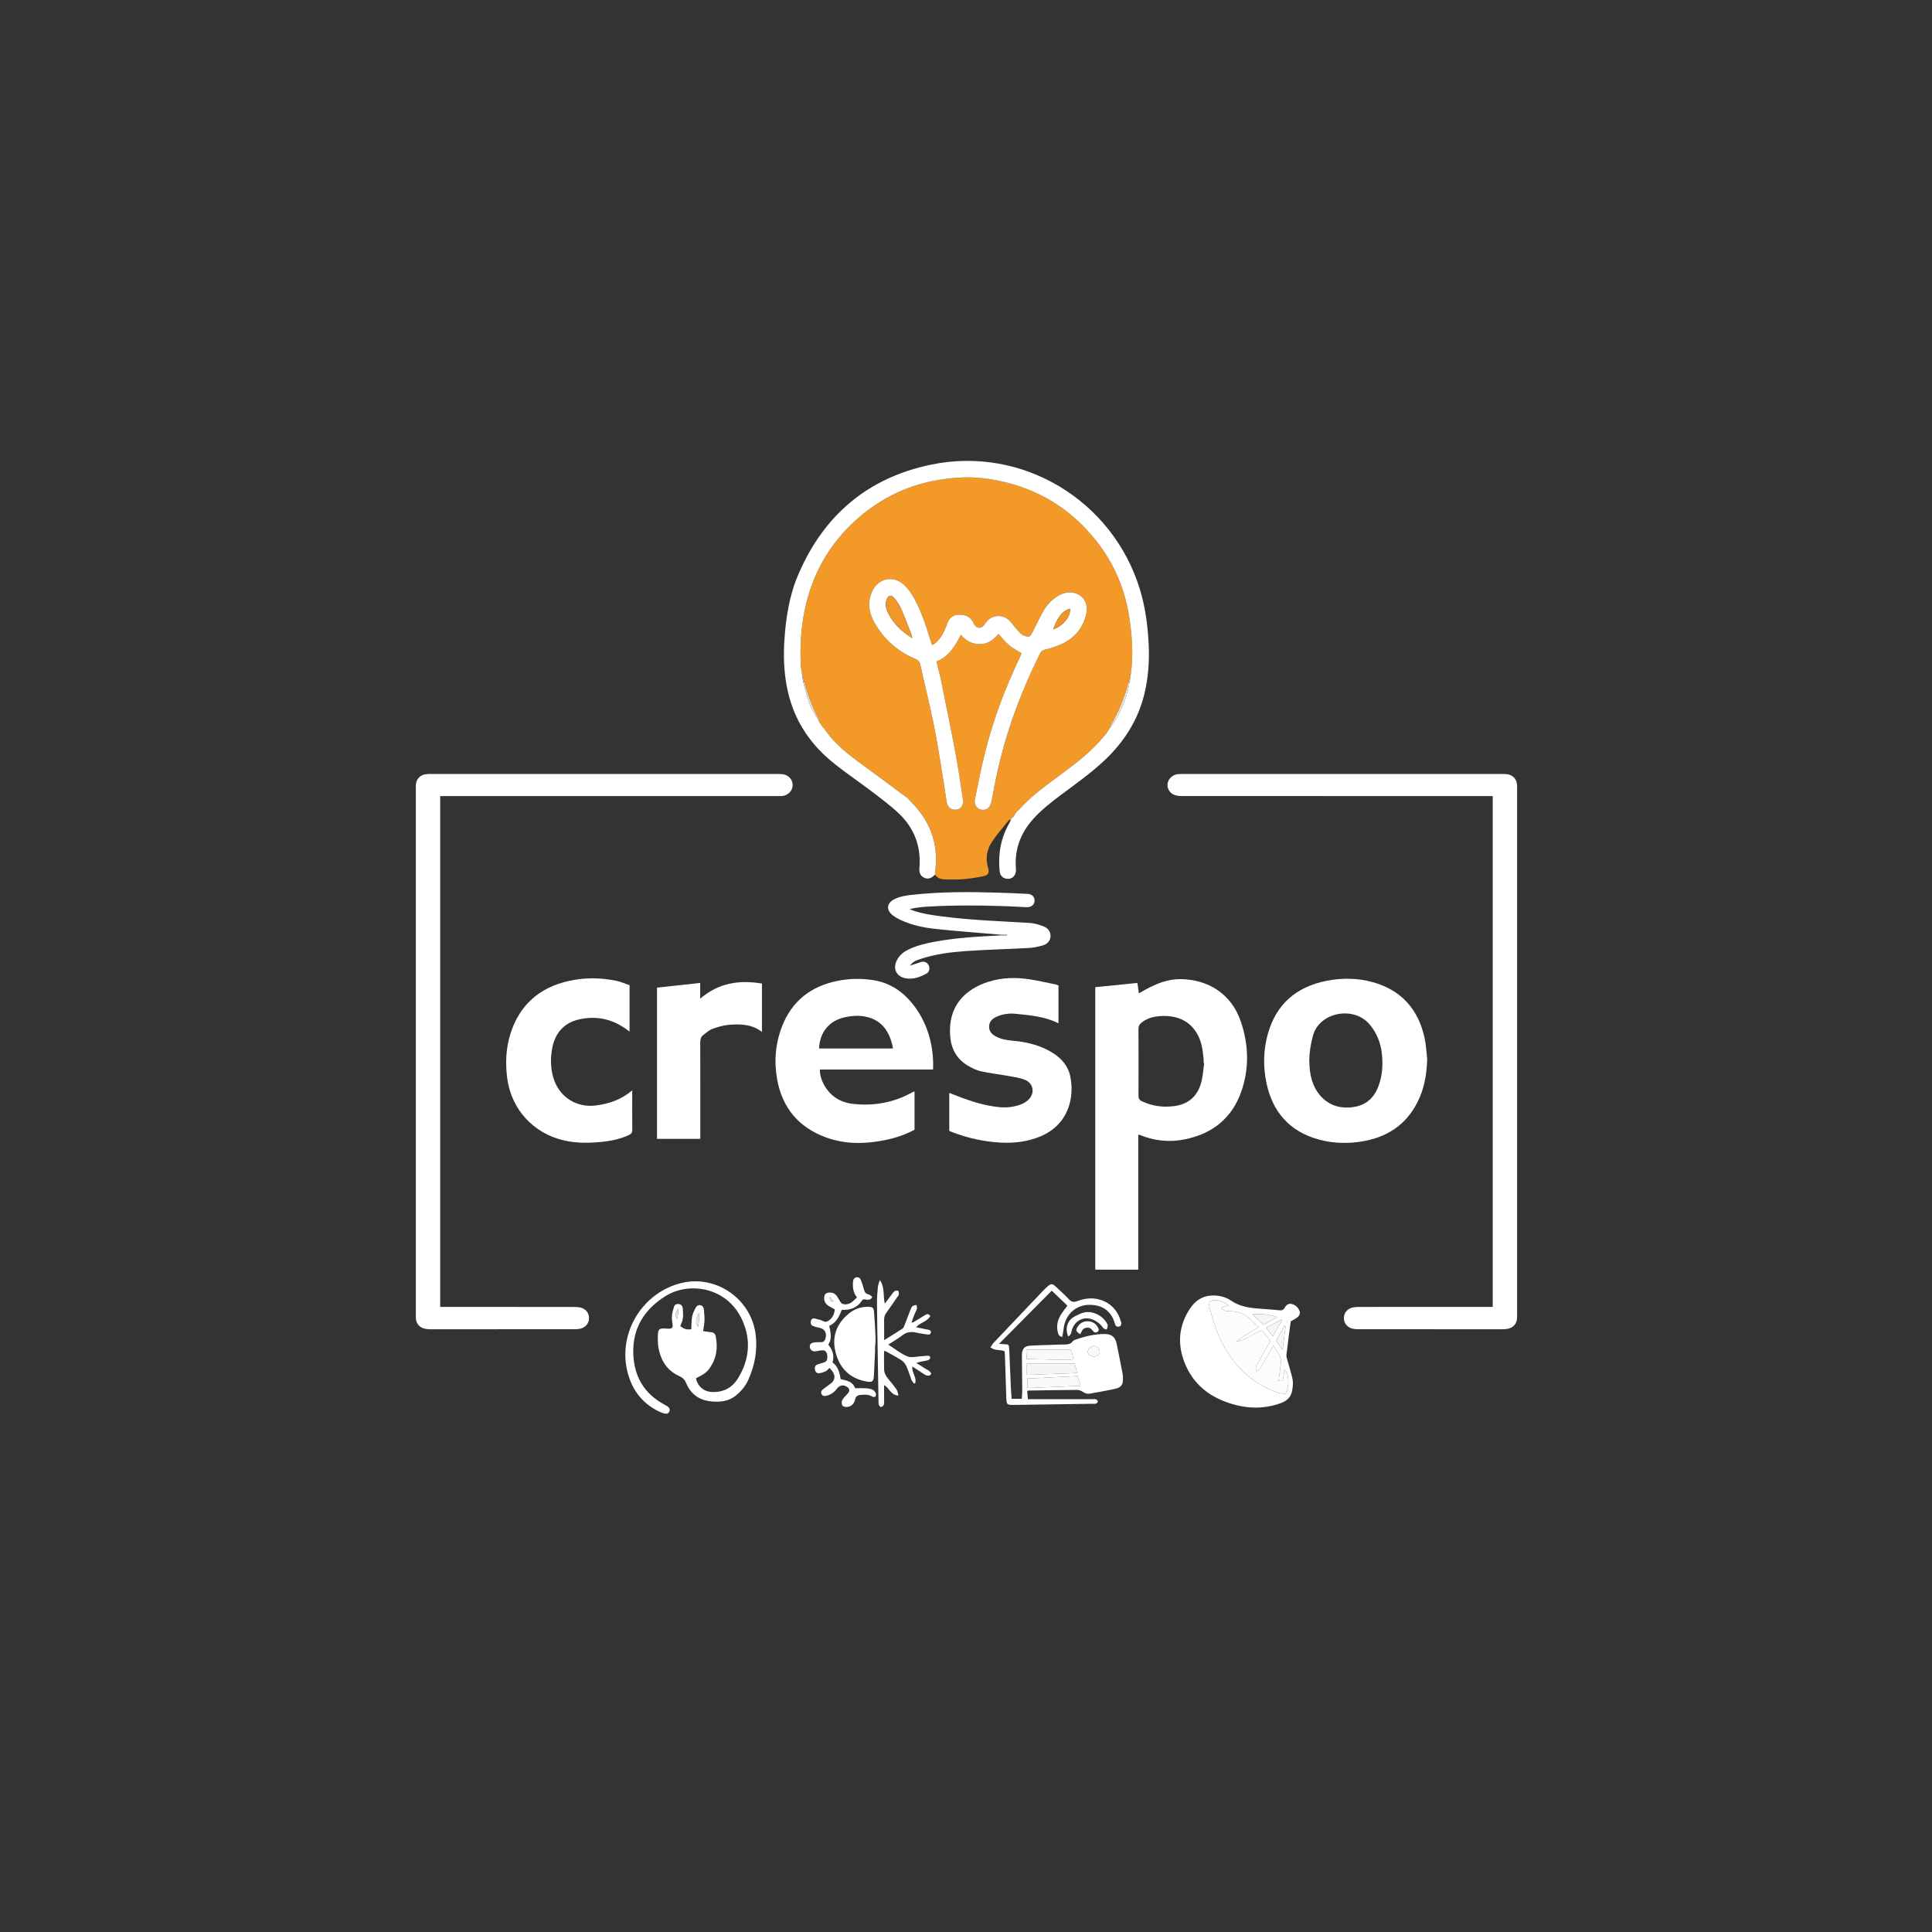 <?xml version="1.0" encoding="UTF-8"?> <!-- Generator: Adobe Illustrator 16.0.3, SVG Export Plug-In . SVG Version: 6.00 Build 0) --> <svg xmlns="http://www.w3.org/2000/svg" xmlns:xlink="http://www.w3.org/1999/xlink" version="1.1" id="Capa_1" x="0px" y="0px" width="512px" height="512px" viewBox="0 0 512 512" xml:space="preserve"><rect x="0" y="0" width="512" height="512" fill="#333333" stroke="none"/> <path fill-rule="evenodd" clip-rule="evenodd" fill="#F29928" d="M267.923,217.197c-0.219,0.081-0.521,0.096-0.646,0.252 c-1.471,1.831-3.03,3.606-4.334,5.552c-1.375,2.053-1.87,4.353-1.121,6.838c0.469,1.556,0.111,2.129-1.5,2.433 c-1.719,0.325-3.458,0.594-5.2,0.73c-1.621,0.126-3.257,0.076-4.886,0.044c-0.998-0.02-1.862-0.407-2.464-1.255 c0.082-0.871,0.187-1.74,0.24-2.613c0.175-2.856-0.17-5.643-1.125-8.35c-1.211-3.432-3.298-6.269-5.889-8.77 c-0.165-0.204-0.33-0.408-0.495-0.611l0.012,0.014c-0.155-0.097-0.309-0.195-0.464-0.292c-3.398-2.523-6.772-5.082-10.203-7.56 c-3.146-2.273-6.289-4.547-8.953-7.39c-0.942-1.005-1.726-2.158-2.583-3.243c-0.121-0.126-0.242-0.251-0.363-0.377l0.007,0.014 c-0.083-0.122-0.166-0.245-0.249-0.367l0.012,0.01c-0.086-0.165-0.173-0.329-0.259-0.494l0.013,0.018 c-0.083-0.085-0.166-0.171-0.248-0.256l0.011,0.012c-0.111-0.367-0.165-0.763-0.34-1.096c-1.635-3.098-2.875-6.347-3.758-9.734 c-0.234-0.954-0.467-1.909-0.701-2.863c-0.072-0.514-0.182-1.025-0.208-1.542c-0.249-4.927,0.037-9.829,1.035-14.658 c1.979-9.568,6.577-17.664,13.923-24.147c7.979-7.041,17.357-10.568,27.939-10.973c3.241-0.124,6.455,0.237,9.631,0.896 c10.632,2.204,19.297,7.593,25.961,16.155c4.76,6.116,7.596,13.048,8.67,20.73c0.633,4.527,0.949,9.048,0.386,13.602 c-0.222,0.934-0.443,1.868-0.665,2.802c-1.031,3.958-2.555,7.714-4.604,11.257c-0.13,0.224-0.146,0.513-0.216,0.772l0.01-0.011 c-0.083,0.085-0.167,0.17-0.25,0.255l0.014-0.019c-0.086,0.165-0.173,0.33-0.259,0.494l0.014-0.017 c-0.084,0.086-0.169,0.173-0.253,0.259l0.015-0.01c-0.086,0.161-0.171,0.322-0.257,0.483l0.009-0.014 c-0.085,0.123-0.17,0.247-0.255,0.37c-0.652,0.752-1.286,1.522-1.961,2.254c-3.045,3.306-6.627,5.979-10.221,8.636 c-3.913,2.894-7.87,5.734-11.106,9.424c-0.044,0.05-0.139,0.056-0.21,0.083c-0.084,0.124-0.167,0.247-0.251,0.37l0.01-0.008 c-0.081,0.084-0.163,0.167-0.245,0.251l0.009-0.009c-0.083,0.16-0.167,0.32-0.251,0.48l0.001,0 c-0.164,0.113-0.328,0.225-0.491,0.338c-0.076,0.133-0.152,0.266-0.228,0.398l0.016-0.019c-0.083,0.163-0.166,0.325-0.248,0.487 L267.923,217.197z M247.173,170.941c-0.138-0.145-0.255-0.216-0.291-0.316c-0.135-0.375-0.245-0.758-0.361-1.139 c-1.168-3.819-2.411-7.617-4.364-11.116c-0.691-1.236-1.564-2.445-2.601-3.399c-2.811-2.585-6.728-1.772-8.371,1.668 c-1.374,2.876-0.934,5.731,0.576,8.376c2.511,4.399,6.131,7.647,10.827,9.602c0.77,0.32,1.121,0.734,1.289,1.484 c1.173,5.208,2.45,10.394,3.523,15.622c0.881,4.292,1.544,8.629,2.27,12.952c0.436,2.594,0.798,5.2,1.207,7.799 c0.229,1.463,1.218,2.26,2.558,2.093c1.28-0.16,1.978-1.217,1.742-2.751c-0.62-4.018-1.178-8.047-1.926-12.042 c-1.208-6.46-2.534-12.899-3.843-19.34c-0.347-1.708-0.813-3.394-1.236-5.141c3.313-1.303,4.968-4.099,6.467-7.096 c1.392,1.669,2.999,2.521,5.082,2.498c2.153-0.024,3.621-1.206,4.897-2.721c0.952,1.044,1.752,2.117,2.748,2.96 c0.986,0.835,2.169,1.44,3.366,2.21c-0.113,0.265-0.282,0.706-0.485,1.13c-4.038,8.402-7.258,17.104-9.446,26.169 c-0.916,3.794-1.65,7.632-2.449,11.453c-0.249,1.19,0.461,2.381,1.522,2.646c1.284,0.321,2.389-0.344,2.732-1.662 c0.161-0.617,0.32-1.237,0.429-1.865c1.222-7.043,2.973-13.949,5.326-20.702c2.038-5.849,4.482-11.522,7.213-17.078 c0.287-0.586,0.64-0.884,1.299-1.054c1.424-0.369,2.855-0.783,4.197-1.375c3.669-1.619,6.027-4.381,6.854-8.354 c0.421-2.024-0.44-4.011-2.156-4.908c-1.941-1.016-3.81-0.582-5.566,0.497c-1.967,1.207-3.298,2.987-4.315,5.026 c-0.784,1.57-1.577,3.136-2.384,4.694c-0.519,1.003-0.856,1.158-1.906,0.77c-0.471-0.174-0.954-0.452-1.293-0.813 c-0.846-0.901-1.637-1.857-2.405-2.825c-1.717-2.163-4.792-2.203-6.526-0.058c-0.225,0.279-0.396,0.602-0.628,0.875 c-0.824,0.968-1.922,0.87-2.546-0.22c-0.139-0.242-0.235-0.508-0.38-0.746c-0.892-1.468-2.242-1.918-3.889-1.823 c-1.477,0.085-2.332,0.892-2.838,2.192c-0.246,0.632-0.467,1.275-0.751,1.89C249.615,168.573,248.681,169.98,247.173,170.941z"></path> <path fill-rule="evenodd" clip-rule="evenodd" fill="#FFFFFF" d="M116.655,210.97c0,45.155,0,90.207,0,135.376 c0.474,0,0.903,0,1.333,0c11.359,0,22.718-0.004,34.077,0.01c0.671,0,1.372,0.042,2.008,0.232c1.291,0.386,2.051,1.513,2.023,2.795 c-0.027,1.262-0.862,2.339-2.165,2.692c-0.494,0.135-1.024,0.188-1.537,0.188c-12.839,0.01-25.678,0.01-38.516,0.001 c-0.475-0.001-0.962-0.051-1.42-0.17c-1.395-0.361-2.217-1.434-2.257-2.87c-0.005-0.2-0.001-0.4-0.001-0.6 c0-46.636,0-93.271,0-139.906c0-0.2-0.004-0.4,0.001-0.6c0.045-1.557,1.068-2.725,2.615-2.938c0.512-0.07,1.037-0.065,1.556-0.065 c30.517-0.002,61.034-0.002,91.551,0c0.479,0,0.962-0.004,1.437,0.053c1.578,0.19,2.69,1.382,2.699,2.857 c0.008,1.499-1.187,2.769-2.781,2.923c-0.476,0.046-0.959,0.021-1.439,0.021c-29.237,0.001-58.474,0.001-87.71,0.001 C117.654,210.97,117.183,210.97,116.655,210.97z"></path> <path fill-rule="evenodd" clip-rule="evenodd" fill="#FFFFFF" d="M395.587,346.346c0-45.22,0-90.245,0-135.376 c-0.528,0-0.999,0-1.471,0c-26.919,0-53.839,0.001-80.758-0.01c-0.669,0-1.373-0.04-1.999-0.248c-1.325-0.442-2.083-1.69-1.942-2.97 c0.138-1.248,1.188-2.337,2.511-2.549c0.471-0.076,0.956-0.078,1.435-0.078c28.239-0.003,56.479-0.003,84.718,0 c0.479,0,0.965,0.001,1.435,0.076c1.483,0.237,2.478,1.396,2.526,2.897c0.007,0.24,0.001,0.48,0.001,0.72 c0,46.599,0,93.198,0,139.796c0,0.2,0.004,0.4-0.001,0.6c-0.036,1.441-0.85,2.528-2.239,2.883c-0.534,0.137-1.105,0.176-1.659,0.177 c-12.72,0.009-25.439,0.009-38.159-0.001c-0.554,0-1.125-0.045-1.658-0.186c-1.309-0.345-2.146-1.418-2.179-2.68 c-0.034-1.328,0.764-2.457,2.123-2.838c0.604-0.169,1.26-0.205,1.893-0.206c11.359-0.011,22.72-0.008,34.079-0.008 C394.672,346.346,395.102,346.346,395.587,346.346z"></path> <path fill-rule="evenodd" clip-rule="evenodd" fill="#FFFFFF" d="M301.65,300.747c0,11.941,0,23.808,0,35.729 c-3.831,0-7.575,0-11.389,0c0-24.909,0-49.811,0-74.864c3.683-0.371,7.362-0.743,11.158-1.127c0.131,0.901,0.26,1.785,0.401,2.762 c0.65-0.372,1.227-0.717,1.816-1.036c2.876-1.556,5.896-2.771,9.202-2.735c7.249,0.078,13.543,3.842,16.048,11.386 c2.047,6.166,2.21,12.433,0.008,18.585c-2.467,6.895-7.567,10.938-14.632,12.442c-4.144,0.882-8.267,0.525-12.221-1.139 C301.977,300.723,301.889,300.747,301.65,300.747z M319.116,281.747c-0.047-0.006-0.094-0.012-0.141-0.017 c0-0.359,0.039-0.725-0.007-1.077c-0.164-1.265-0.241-2.555-0.559-3.781c-1.599-6.19-6.536-8.284-12.08-7.47 c-1.357,0.2-2.614,0.692-3.72,1.536c-0.603,0.461-0.91,0.98-0.904,1.812c0.042,5.871,0.036,11.742,0.005,17.613 c-0.004,0.741,0.221,1.162,0.887,1.477c2.751,1.3,5.625,1.681,8.627,1.283c4.505-0.596,6.523-3.478,7.266-6.883 C318.812,284.767,318.914,283.246,319.116,281.747z"></path> <path fill-rule="evenodd" clip-rule="evenodd" fill="#FFFFFF" d="M269.577,214.925c0.071-0.027,0.166-0.033,0.21-0.083 c3.236-3.69,7.193-6.531,11.106-9.424c3.594-2.657,7.176-5.33,10.221-8.636c0.675-0.732,1.309-1.502,1.961-2.254 c0.085-0.124,0.17-0.247,0.255-0.37l-0.009,0.014c0.086-0.161,0.171-0.322,0.257-0.483l-0.015,0.01 c0.084-0.086,0.169-0.172,0.253-0.259l-0.014,0.017c0.086-0.165,0.173-0.33,0.259-0.494l-0.014,0.019 c0.083-0.085,0.167-0.17,0.25-0.255l-0.01,0.011c0.554-0.805,1.174-1.573,1.648-2.422c1.674-3.001,2.897-6.171,3.401-9.592 c0.146-0.938,0.291-1.877,0.436-2.816c0.563-4.554,0.247-9.074-0.386-13.602c-1.074-7.682-3.91-14.615-8.67-20.73 c-6.664-8.562-15.329-13.952-25.961-16.155c-3.177-0.659-6.391-1.02-9.631-0.896c-10.582,0.405-19.96,3.932-27.939,10.973 c-7.347,6.484-11.945,14.579-13.923,24.147c-0.998,4.829-1.283,9.73-1.035,14.658c0.026,0.516,0.136,1.028,0.208,1.542 c0.143,0.961,0.286,1.922,0.429,2.883c0.566,1.98,0.985,4.02,1.744,5.923c0.681,1.707,1.736,3.264,2.626,4.887l-0.011-0.012 c0.083,0.085,0.166,0.171,0.248,0.256l-0.013-0.018c0.086,0.165,0.173,0.329,0.259,0.494l-0.012-0.01 c0.083,0.122,0.166,0.245,0.249,0.367l-0.007-0.014c0.121,0.125,0.242,0.251,0.363,0.377c0.856,1.085,1.641,2.238,2.583,3.243 c2.665,2.843,5.807,5.117,8.953,7.39c3.431,2.478,6.805,5.036,10.203,7.56c0.155,0.097,0.309,0.195,0.464,0.292l-0.012-0.014 c0.165,0.204,0.33,0.408,0.495,0.611c2.59,2.501,4.678,5.338,5.889,8.77c0.955,2.708,1.301,5.494,1.125,8.35 c-0.053,0.873-0.158,1.742-0.24,2.613c-0.207,0.186-0.399,0.39-0.622,0.554c-0.699,0.516-1.455,0.629-2.252,0.247 c-0.793-0.38-1.198-1.031-1.245-1.898c-0.017-0.318,0.006-0.64,0.029-0.959c0.403-5.575-1.45-10.332-5.46-14.148 c-2.133-2.03-4.519-3.806-6.865-5.597c-3.65-2.786-7.492-5.335-11.025-8.259c-6.302-5.215-10.355-11.859-11.847-19.979 c-0.734-3.996-0.872-8.019-0.608-12.062c0.387-5.927,1.282-11.766,3.617-17.267c6.703-15.798,18.403-25.791,35.225-29.286 c24.329-5.054,48.164,9.542,55.353,32.98c1.449,4.725,2.093,9.582,2.339,14.506c0.224,4.499-0.076,8.943-1.147,13.326 c-1.705,6.967-5.418,12.722-10.599,17.598c-3.592,3.38-7.62,6.205-11.553,9.152c-2.562,1.919-5.078,3.888-7.235,6.275 c-3.412,3.778-5.065,8.154-4.637,13.277c0.149,1.796-1.105,2.955-2.692,2.578c-0.96-0.229-1.521-0.88-1.64-2.095 c-0.434-4.41,0.316-8.59,2.511-12.477c0.192-0.34,0.339-0.706,0.506-1.061l-0.024,0.016c0.082-0.163,0.165-0.325,0.248-0.487 l-0.016,0.019c0.078-0.009,0.157-0.019,0.236-0.028c0.161-0.236,0.322-0.472,0.482-0.708l-0.001,0c0.084-0.16,0.168-0.32,0.251-0.48 l-0.009,0.009c0.082-0.083,0.164-0.167,0.245-0.251l-0.01,0.008C269.41,215.171,269.493,215.048,269.577,214.925z"></path> <path fill-rule="evenodd" clip-rule="evenodd" fill="#FFFFFF" d="M378.219,280.663c-0.112,3.489-0.592,6.883-1.957,10.086 c-2.77,6.497-7.733,10.313-14.627,11.619c-4.016,0.761-8.052,0.715-12.008-0.347c-7.792-2.091-12.388-7.269-14.014-15.071 c-0.907-4.356-0.817-8.753,0.41-13.059c2.237-7.853,7.565-12.363,15.452-13.948c4.087-0.821,8.213-0.783,12.241,0.318 c7.623,2.086,12.153,7.174,13.817,14.826C377.931,276.91,377.999,278.803,378.219,280.663z M346.975,280.933 c0.038,0.799,0.033,1.602,0.122,2.394c0.279,2.5,0.979,4.858,2.617,6.828c2.331,2.803,5.392,3.716,8.912,3.232 c3.546-0.486,5.699-2.644,6.823-5.931c0.936-2.736,1.072-5.571,0.739-8.406c-0.325-2.78-1.349-5.297-3.165-7.499 c-4.194-5.087-13.373-3.351-15.074,2.893C347.366,276.584,347.017,278.726,346.975,280.933z"></path> <path fill-rule="evenodd" clip-rule="evenodd" fill="#FFFFFF" d="M247.268,283.428c-10.009,0-19.949,0-29.991,0 c-0.017,1.3,0.296,2.433,0.813,3.502c1.589,3.287,4.302,5.177,7.841,5.594c5.564,0.655,10.893-0.293,15.839-3.043 c0.139-0.077,0.28-0.15,0.424-0.216c0.029-0.014,0.077,0.015,0.167,0.036c0,3.325,0,6.663,0,10.085 c-2.263,1.212-4.688,2.078-7.225,2.628c-5.485,1.19-10.984,1.347-16.305-0.61c-7.167-2.636-11.521-7.816-12.881-15.366 c-0.86-4.774-0.457-9.499,1.298-14.023c2.609-6.731,7.649-10.645,14.655-12.066c3.197-0.648,6.434-0.703,9.659-0.177 c4.783,0.781,8.331,3.488,11.087,7.325C245.909,271.632,247.532,277.424,247.268,283.428z M217.064,277.862 c6.577,0,13.057,0,19.577,0c-0.082-0.44-0.125-0.797-0.215-1.143c-0.912-3.504-2.775-6.195-6.456-7.163 c-2.158-0.567-4.344-0.401-6.512,0.137C220.216,270.497,217.247,273.107,217.064,277.862z"></path> <path fill-rule="evenodd" clip-rule="evenodd" fill="#FFFFFF" d="M251.566,299.693c0-3.349,0-6.658,0-10.056 c1.438,0.55,2.799,1.097,4.179,1.592c2.938,1.053,5.937,1.86,9.054,2.176c1.938,0.197,3.84-0.027,5.661-0.69 c0.731-0.267,1.461-0.693,2.032-1.22c1.82-1.678,1.452-4.37-0.824-5.309c-1.412-0.582-2.994-0.781-4.516-1.059 c-2.393-0.436-4.824-0.686-7.19-1.225c-1.255-0.286-2.483-0.895-3.594-1.57c-2.871-1.747-4.302-4.434-4.564-7.737 c-0.636-8.009,3.972-12.46,10.169-14.425c3.586-1.137,7.243-1.196,10.913-0.636c2.284,0.35,4.541,0.882,6.808,1.342 c0.269,0.054,0.524,0.169,0.813,0.265c0,3.343,0,6.649,0,10.049c-3.614-1.823-7.521-2.135-11.4-2.528 c-1.771-0.18-3.511,0.081-5.14,0.844c-1.082,0.507-1.829,1.291-1.843,2.57c-0.013,1.228,0.701,1.99,1.704,2.542 c1.394,0.766,2.917,1.046,4.48,1.178c3.208,0.271,6.32,0.942,9.211,2.402c3.013,1.521,5.44,3.712,6.127,7.11 c1.139,5.637-0.506,12.808-8.043,15.896c-3.316,1.359-6.786,1.787-10.333,1.601c-4.416-0.233-8.695-1.16-12.828-2.742 C252.15,299.951,251.865,299.82,251.566,299.693z"></path> <path fill-rule="evenodd" clip-rule="evenodd" fill="#FFFFFF" d="M166.842,261.093c0,4.182,0,8.173,0,12.273 c-0.272-0.192-0.489-0.338-0.699-0.493c-3.817-2.837-8.091-3.762-12.69-2.717c-4.149,0.942-6.465,3.79-7.164,7.904 c-0.43,2.534-0.389,5.093,0.365,7.597c1.521,5.052,6.103,7.986,11.333,7.295c3.467-0.459,6.668-1.538,9.558-3.993 c0,0.472,0,0.763,0,1.054c0,3.118-0.026,6.236,0.019,9.354c0.011,0.76-0.25,1.131-0.925,1.438c-2.02,0.921-4.139,1.442-6.327,1.705 c-3.667,0.438-7.324,0.541-10.961-0.31c-8.061-1.883-13.87-8.281-14.935-16.471c-0.517-3.973-0.355-7.917,0.845-11.74 c2.414-7.691,7.725-12.309,15.524-14.038c4.178-0.928,8.415-0.893,12.61-0.01C164.581,260.191,165.711,260.708,166.842,261.093z"></path> <path fill-rule="evenodd" clip-rule="evenodd" fill="#FFFFFF" d="M174.116,301.813c0-13.39,0-26.686,0-40.081 c3.798-0.411,7.558-0.818,11.443-1.239c0,1.342,0,2.636,0,4.158c4.883-4.182,10.361-5.015,16.367-4c0,4.304,0,8.545,0,12.825 c-2.623-2.066-5.698-2.125-8.766-1.888c-1.483,0.114-2.972,0.573-4.38,1.088c-0.868,0.317-1.61,1.007-2.371,1.58 c-0.645,0.486-0.841,1.157-0.838,1.991c0.03,8.075,0.018,16.15,0.018,24.226c0,0.428,0,0.856,0,1.34 C181.727,301.813,177.984,301.813,174.116,301.813z"></path> <path fill-rule="evenodd" clip-rule="evenodd" fill="#FFFFFF" d="M342.058,350.174c-0.383,2.927-0.795,5.891-1.134,8.862 c-0.06,0.522,0.159,1.087,0.302,1.618c0.441,1.649,1.006,3.274,1.327,4.945c0.176,0.913,0.046,1.917-0.104,2.854 c-0.268,1.683-1.313,2.751-2.906,3.341c-5,1.852-9.951,1.504-14.856-0.335c-5.128-1.922-8.849-5.373-10.824-10.501 c-1.899-4.934-1.451-9.712,1.5-14.167c1.352-2.039,3.211-3.352,5.714-3.464c1.828-0.083,3.651,0.33,5.141,1.339 c2.194,1.486,4.606,1.91,7.133,2.106c1.911,0.148,3.824,0.273,5.731,0.465c0.638,0.063,1.047-0.071,1.367-0.651 c0.414-0.747,1.024-1.269,1.96-0.99c0.977,0.29,1.682,0.951,1.999,1.905c0.224,0.672-0.135,1.27-0.675,1.674 C343.26,349.528,342.717,349.787,342.058,350.174z M333.564,351.699c-0.467-0.438-0.845-0.736-1.152-1.093 c-1.797-2.079-3.985-3.241-6.806-3.123c-0.681,0.029-1.426-0.118-1.906-0.947c0.665-0.195,1.266-0.37,1.916-0.561 c-1.992-1.582-4.042-1.879-5.345-0.821c0.058,0.27,0.111,0.541,0.173,0.81c0.894,3.887,2.106,7.661,4.097,11.14 c2.939,5.141,7.028,9.043,12.517,11.38c1.159,0.494,2.369,0.892,3.643,0.86c1.096-2.338,0.959-5.079-0.317-6.398 c-0.097,0.735-0.157,1.452-0.294,2.153c-0.106,0.545-0.258,1.138-1.26,0.758c0.195-1.423,0.44-2.866,0.575-4.319 c0.064-0.688,0.094-1.474-0.175-2.075c-0.444-0.997-1.143-1.881-1.805-2.922c-1.117,1.99-2.11,3.806-3.157,5.591 c-0.278,0.476-0.723,0.854-1.122,1.314c-0.546-0.754-0.335-1.292-0.024-1.835c0.752-1.313,1.496-2.631,2.241-3.948 c0.444-0.785,0.883-1.573,1.325-2.361c-0.821-0.963-1.565-1.836-2.306-2.704c-2.423,0.733-4.233,2.623-6.753,2.957 C329.45,354.111,331.504,353.037,333.564,351.699z M338.479,349.052c-2.148-0.676-4.227-1.041-6.562-0.722 c1.057,0.999,1.97,1.862,2.914,2.754C336.09,350.383,337.284,349.717,338.479,349.052z M339.758,349.877 c-0.074-0.063-0.147-0.127-0.222-0.19c-1.327,0.73-2.653,1.461-4.042,2.226c0.652,0.774,1.223,1.451,1.86,2.208 C338.219,352.594,338.988,351.235,339.758,349.877z M339.872,357.693c0.3-2.264,0.563-4.251,0.828-6.238 c-0.114-0.039-0.228-0.078-0.341-0.117c-0.719,1.297-1.438,2.594-2.167,3.91C338.711,356.002,339.204,356.72,339.872,357.693z"></path> <path fill-rule="evenodd" clip-rule="evenodd" fill="#FFFFFF" d="M265.235,247.709c-5.732-0.498-11.472-0.922-17.193-1.522 c-3.174-0.333-6.317-0.978-9.248-2.334c-0.825-0.382-1.665-0.817-2.35-1.403c-1.659-1.418-1.422-3.115,0.507-4.119 c1.516-0.789,3.185-1.025,4.851-1.206c7.571-0.824,15.165-0.789,22.762-0.562c2.557,0.076,5.113,0.202,7.669,0.322 c1.11,0.053,1.768,0.578,1.909,1.459c0.203,1.256-0.685,2.137-2.116,2.074c-1.957-0.086-3.912-0.212-5.869-0.282 c-6.877-0.247-13.753-0.258-20.624,0.146c-1.474,0.087-2.94,0.301-4.464,0.619c0.256,0.119,0.505,0.258,0.77,0.353 c2.576,0.919,5.27,1.276,7.961,1.625c7.621,0.989,15.295,1.247,22.956,1.699c1.246,0.073,2.509,0.445,3.689,0.879 c1.19,0.438,2.03,1.359,1.947,2.734c-0.079,1.329-1.002,2.078-2.19,2.399c-1.147,0.31-2.335,0.57-3.517,0.634 c-5.547,0.303-11.105,0.435-16.646,0.817c-4.101,0.282-8.192,0.794-12.126,2.109c-1.019,0.34-2.036,0.698-2.721,1.734 c0.682-0.216,1.364-0.431,2.045-0.648c0.378-0.12,0.746-0.306,1.132-0.356c0.821-0.105,1.511,0.341,1.803,1.088 c0.285,0.726,0.097,1.636-0.598,2.015c-1.772,0.968-3.633,1.679-5.719,1.243c-2.18-0.455-3.184-2.294-2.35-4.349 c0.581-1.433,1.652-2.423,3.015-3.12c2.193-1.12,4.558-1.69,6.952-2.144c5.868-1.112,11.816-1.418,17.763-1.723 c0.546,0,1.093,0,1.639,0c0-0.061-0.001-0.122-0.002-0.183C266.327,247.709,265.781,247.709,265.235,247.709z"></path> <path fill-rule="evenodd" clip-rule="evenodd" fill="#FFFFFF" d="M180.282,351.469c1.285,0.849,1.529,0.911,2.92,0.809 c0.062-1.14,0.027-2.283,0.216-3.389c0.131-0.765,0.537-1.492,0.88-2.208c0.254-0.53,0.685-0.93,1.336-0.78 c0.632,0.145,0.877,0.638,0.914,1.254c0.056,0.917,0.188,1.837,0.155,2.751c-0.032,0.907-0.227,1.81-0.369,2.849 c0.646,0.091,1.336,0.22,2.032,0.277c0.736,0.062,1.164,0.377,1.313,1.133c0.614,3.089,0.178,5.963-1.705,8.542 c-0.771,1.056-1.385,1.465-3.533,2.546c0.394,2.068,1.989,3.506,4.144,3.63c2.974,0.171,5.4-1.053,6.926-3.512 c3.034-4.888,3.617-10.116,1.232-15.453c-3.988-8.927-14.197-10.336-20.409-6.426c-5.607,3.53-8.766,8.559-8.504,15.353 c0.228,5.926,2.856,10.464,8.153,13.331c0.351,0.189,0.707,0.377,1.025,0.614c0.426,0.317,0.597,0.766,0.378,1.272 c-0.224,0.516-0.695,0.677-1.198,0.557c-0.538-0.129-1.073-0.317-1.569-0.562c-4.674-2.291-7.397-6.118-8.477-11.116 c-2.204-10.202,4.396-20.559,14.558-22.959c9.112-2.153,18.291,4.214,19.532,13.528c0.56,4.201-0.174,8.193-1.865,12.036 c-0.79,1.793-2.029,3.274-3.563,4.452c-1.812,1.391-4.002,1.583-6.173,1.404c-3.204-0.265-5.562-1.867-6.805-4.899 c-0.375-0.916-0.966-1.452-1.871-1.857c-3.049-1.367-4.694-3.914-5.38-7.062c-0.292-1.34-0.27-2.775-0.206-4.159 c0.052-1.149,0.5-1.413,1.659-1.371c0.479,0.017,0.96,0.085,1.436,0.058c0.566-0.033,0.856-0.348,0.789-0.958 c-0.088-0.794-0.245-1.6-0.188-2.387c0.06-0.813,0.299-1.624,0.535-2.413c0.183-0.61,0.661-0.876,1.312-0.767 c0.658,0.109,0.974,0.57,1.022,1.164c0.11,1.353,0.247,2.718-0.389,4.004C180.445,350.967,180.382,351.199,180.282,351.469z M184.984,351.646c0.119-0.763,0.236-1.305,0.279-1.854s0.009-1.104,0.009-1.892C184.468,349.193,184.132,350.274,184.984,351.646z M179.5,349.554c0.114-0.935,0.219-1.79,0.347-2.842C178.881,347.895,178.827,348.452,179.5,349.554z"></path> <path fill-rule="evenodd" clip-rule="evenodd" fill="#FFFFFF" d="M281.528,354.285c-0.839-0.11-1.019-0.578-1.16-1.094 c-0.515-1.87-0.063-3.558,0.988-5.119c0.465-0.688,0.985-1.34,1.517-2.059c-1.372-1.313-2.696-2.579-4.15-3.97 c-4.611,4.653-9.195,9.28-13.958,14.086c0.594,0.047,0.894,0.082,1.194,0.092c1.395,0.047,1.434,0.055,1.497,1.403 c0.159,3.395,0.289,6.792,0.442,10.187c0.043,0.948,0.123,1.895,0.19,2.889c0.942,0,1.761,0,2.694,0 c0.044-0.745,0.123-1.453,0.12-2.161c-0.013-2.839-0.052-5.678-0.079-8.517c-0.004-0.439-0.037-0.883,0.006-1.318 c0.129-1.304,0.732-1.982,2.049-2.073c2.033-0.139,4.073-0.17,6.111-0.24c0.999-0.035,1.998-0.075,2.998-0.079 c0.898-0.005,1.75-0.046,2.34-0.893c0.143-0.205,0.46-0.317,0.719-0.408c2.501-0.875,5.055-1.493,7.725-1.489 c1.759,0.003,2.78,0.792,3.142,2.513c0.573,2.734,1.093,5.48,1.624,8.225c0.061,0.312,0.062,0.637,0.064,0.956 c0.019,1.825-0.414,2.47-2.208,2.865c-2.182,0.48-4.39,0.848-6.589,1.245c-0.656,0.119-1.231-0.072-1.805-0.449 c-0.438-0.286-1.002-0.536-1.509-0.533c-4.318,0.02-8.636,0.101-12.953,0.167c-0.071,0.001-0.142,0.049-0.322,0.114 c0.054,0.671,0.109,1.371,0.174,2.166c0.498,0,0.932-0.001,1.365,0c5.239,0.003,10.479,0.005,15.718,0.009 c0.319,0,0.662-0.06,0.952,0.035c0.217,0.072,0.505,0.345,0.51,0.535c0.006,0.198-0.251,0.487-0.463,0.586 c-0.234,0.109-0.548,0.054-0.827,0.058c-6.878,0.101-13.755,0.202-20.633,0.298c-2.3,0.032-2.281,0.021-2.346-2.32 c-0.098-3.558-0.227-7.114-0.348-10.671c-0.014-0.396-0.058-0.79-0.09-1.212c-1.166-0.53-2.586-0.069-3.746-1.055 c0.316-0.449,0.559-0.9,0.897-1.259c4.343-4.59,8.698-9.168,13.056-13.744c0.357-0.376,0.73-0.741,1.124-1.08 c0.989-0.851,1.308-0.855,2.242,0.015c1.171,1.089,2.369,2.157,3.456,3.326c0.672,0.723,1.301,0.839,2.191,0.506 c1.947-0.729,3.958-0.999,5.993-0.401c3.028,0.891,4.828,2.984,5.667,5.964c0.177,0.633-0.106,1.133-0.64,1.205 c-0.573,0.078-0.851-0.213-1.004-0.771c-0.945-3.435-3.439-5.17-7.145-5.006c-3.183,0.142-5.774,2.452-6.35,5.678 C281.813,352.381,281.686,353.282,281.528,354.285z M272.126,364.355c4.562-0.168,8.9-0.327,13.388-0.492 c-0.274-0.944-0.511-1.754-0.738-2.536c-4.261,0-8.396,0-12.649,0C272.126,362.334,272.126,363.272,272.126,364.355z M286.352,367.264c-0.302-1.017-0.544-1.832-0.771-2.599c-4.55,0.229-8.924,0.447-13.305,0.667c0,0.889,0,1.668,0,2.504 C276.964,367.646,281.58,367.458,286.352,367.264z M272.093,360.156c3.714,0.089,7.294,0.186,10.875,0.248 c0.489,0.009,0.981-0.151,1.539-0.245c-0.242-0.957-0.452-1.782-0.627-2.475c-4.036,0-7.926,0-11.928,0 C272.005,358.616,272.049,359.392,272.093,360.156z M291.444,358.23c-0.004-0.744-0.792-1.532-1.541-1.541 c-0.812-0.01-1.653,0.809-1.621,1.577c0.029,0.714,0.692,1.224,1.609,1.236C290.801,359.516,291.448,358.985,291.444,358.23z"></path> <path fill-rule="evenodd" clip-rule="evenodd" fill="#FFFFFF" d="M231.92,357.767c-0.107,2.274-0.2,4.551-0.326,6.824 c-0.086,1.544-0.442,1.791-1.968,1.521c-4.423-0.783-7.105-3.5-8.188-7.727c-1.037-4.046,0.197-7.496,3.395-10.186 c1.514-1.273,3.301-1.918,5.299-1.885c1.07,0.018,1.391,0.228,1.484,1.298c0.196,2.263,0.328,4.533,0.406,6.803 c0.039,1.113-0.101,2.232-0.16,3.349C231.882,357.765,231.902,357.766,231.92,357.767z"></path> <path fill-rule="evenodd" clip-rule="evenodd" fill="#FFFFFF" d="M233.467,372.895c-0.634-0.29-0.644-0.841-0.652-1.421 c-0.067-4.516-0.149-9.032-0.222-13.548c-0.068-4.236-0.153-8.473-0.18-12.709c-0.008-1.396,0.107-2.795,0.236-4.186 c0.05-0.541,0.294-1.063,0.511-1.802c1.383,1.94,0.812,4.086,1.324,6.25c0.637-0.849,1.144-1.533,1.661-2.209 c0.291-0.38,0.548-0.815,0.92-1.091c0.231-0.171,0.764-0.231,0.952-0.08c0.196,0.157,0.215,0.638,0.174,0.959 c-0.032,0.251-0.267,0.48-0.425,0.71c-0.954,1.38-1.892,2.771-2.876,4.128c-0.42,0.581-0.605,1.182-0.594,1.893 c0.026,1.706,0.009,3.412,0.009,5.365c1.745-1.084,3.335-2.045,4.886-3.063c0.263-0.173,0.397-0.585,0.526-0.912 c0.526-1.335,1.019-2.684,1.545-4.019c0.145-0.366,0.296-0.786,0.577-1.027c0.25-0.215,0.685-0.216,1.038-0.312 c0.047,0.328,0.202,0.688,0.117,0.977c-0.166,0.568-0.483,1.091-0.704,1.646c-0.246,0.618-0.454,1.251-0.678,1.877 c0.074,0.07,0.148,0.14,0.223,0.21c0.75-0.454,1.5-0.909,2.25-1.363c0.41-0.247,0.823-0.487,1.229-0.74 c0.451-0.281,0.829-0.203,1.235,0.308c-0.765,1.51-2.654,1.691-3.782,2.99c0.94,0.198,1.778,0.377,2.616,0.552 c0.156,0.032,0.321,0.028,0.474,0.069c0.423,0.113,0.948,0.193,0.835,0.796c-0.104,0.555-0.556,0.588-1.04,0.5 c-0.943-0.172-1.902-0.269-2.832-0.487c-1.364-0.322-2.556-0.17-3.709,0.73c-1.094,0.856-2.323,1.541-3.717,2.446 c1.773,1.132,3.305,2.394,5.06,3.122c1.036,0.43,2.422,0.023,3.65-0.027c0.518-0.021,1.032-0.111,1.55-0.142 c0.421-0.024,0.896,0.047,0.867,0.563c-0.014,0.237-0.399,0.589-0.671,0.65c-0.96,0.219-1.943,0.334-3.024,0.708 c0.89,0.556,1.779,1.113,2.67,1.667c0.237,0.146,0.504,0.251,0.719,0.423c0.346,0.277,0.765,0.645,0.356,1.074 c-0.194,0.204-0.732,0.233-1.048,0.133c-0.443-0.141-0.827-0.47-1.23-0.729c-0.798-0.512-1.592-1.03-2.507-1.624 c-0.212,1.656,1.231,2.908,0.746,4.396c-0.107,0.04-0.214,0.079-0.322,0.118c-0.229-0.334-0.533-0.639-0.676-1.006 c-0.448-1.151-0.767-2.356-1.272-3.479c-0.28-0.62-0.729-1.273-1.282-1.64c-1.327-0.88-2.758-1.602-4.152-2.379 c-0.127-0.07-0.287-0.084-0.542-0.155c0,1.713-0.042,3.341,0.015,4.966c0.037,1.034,0.585,1.874,1.257,2.653 c0.729,0.845,1.431,1.721,2.059,2.642c0.257,0.378,0.292,0.909,0.488,1.573c-2.094-0.09-2.428-2.061-3.809-2.78 c0,1.528-0.016,2.993,0.007,4.458C234.314,372.179,234.183,372.706,233.467,372.895z"></path> <path fill-rule="evenodd" clip-rule="evenodd" fill="#FFFFFF" d="M219.844,362.511c-0.423,0.377-0.681,0.729-1.027,0.885 c-0.561,0.253-1.171,0.481-1.775,0.526c-0.632,0.047-0.998-0.424-1.095-1.055c-0.09-0.585,0.111-1.039,0.669-1.258 c0.479-0.188,0.984-0.311,1.478-0.463c0.552-0.17,1.058-0.374,1.126-1.07c0.079-0.784,0.057-1.572-0.598-2.086 c-0.254-0.2-0.755-0.142-1.137-0.11c-0.513,0.041-1.018,0.233-1.529,0.246c-0.785,0.02-1.313-0.508-1.35-1.228 c-0.033-0.641,0.285-0.995,1.131-1.125c0.55-0.084,1.118-0.104,1.673-0.074c0.787,0.044,1.165-0.335,1.363-1.049 c0.417-1.504-0.271-2.571-1.808-2.818c-0.506-0.081-1.01-0.233-1.489-0.421c-0.578-0.226-0.708-0.732-0.601-1.29 c0.11-0.578,0.539-0.815,1.068-0.695c0.767,0.173,1.563,0.344,2.253,0.696c0.524,0.269,0.875,0.203,1.303-0.072 c1.093-0.703,1.607-1.726,1.721-3.066c-0.508-0.28-1.033-0.548-1.536-0.852c-0.848-0.514-1.339-1.236-1.266-2.274 c0.059-0.838,0.412-1.246,1.25-1.312c0.847-0.066,1.582,0.193,2.096,0.91c0.186,0.259,0.325,0.551,0.507,0.813 c0.308,0.443,0.551,1.113,0.97,1.258c0.79,0.273,1.685,0.122,2.406-0.385c0.511-0.359,0.94-0.837,1.471-1.321 c-1-1.228-1.167-2.584-1.071-4.007c0.044-0.653,0.237-1.222,0.963-1.322c0.743-0.102,1.055,0.44,1.257,1.042 c0.241,0.719,0.5,1.435,0.681,2.168c0.166,0.672,0.424,1.145,1.184,1.308c0.38,0.081,0.701,0.438,1.032,0.66 c-0.387,0.916-1.051,0.781-1.686,0.72c-0.389-0.037-0.766-0.173-1.058,0.281c-1.232,1.914-3.091,2.542-5.341,2.46 c-0.675,1.725-1.449,3.396-3.313,4.234c0.328,1.7,0.826,3.356-0.26,4.974c1.131,1.378,1.674,2.908,1.125,4.709 c1.468,1.112,1.894,2.724,2.139,4.433c1.61,0.359,3.24,0.637,3.837,2.412c1.026,0,1.984-0.044,2.936,0.017 c0.586,0.037,1.202,0.145,1.729,0.387c0.354,0.162,0.652,0.577,0.83,0.949c0.11,0.231,0.049,0.692-0.123,0.865 c-0.143,0.145-0.63,0.131-0.839-0.006c-0.992-0.65-2.05-0.517-3.133-0.426c-0.795,0.065-1.218,0.42-1.393,1.199 c-0.25,1.122-0.96,1.861-2.12,1.983c-0.418,0.044-1.07-0.099-1.255-0.387c-0.226-0.353-0.249-1.043-0.045-1.416 c0.355-0.65,0.941-1.178,1.448-1.741c0.644-0.717,0.567-1.331-0.25-1.832c-0.943-0.577-1.911-0.401-2.605,0.541 c-0.722,0.978-1.647,1.602-2.829,1.872c-0.521,0.12-0.969,0.067-1.232-0.443c-0.263-0.512-0.058-0.941,0.357-1.264 c0.663-0.515,1.344-1.005,2.023-1.499c1.059-0.771,1.326-1.817,0.689-2.968C220.57,363.316,220.218,362.98,219.844,362.511z M220.665,344.982c0.077-0.067,0.155-0.135,0.232-0.202c-0.288-0.338-0.576-0.676-0.97-1.138 C219.804,344.503,220.073,344.86,220.665,344.982z"></path> <path fill-rule="evenodd" clip-rule="evenodd" fill="#FFFFFF" d="M283.078,354.157c-0.908-2.205-0.189-4.325,1.817-5.34 c0.779-0.395,1.582-0.806,2.422-1.006c2.253-0.537,5.11,0.935,6.112,3.049c0.067,0.144,0.177,0.309,0.153,0.444 c-0.06,0.353-0.183,0.695-0.28,1.043c-0.336-0.145-0.813-0.195-0.983-0.451c-0.645-0.97-1.493-1.647-2.537-2.117 c-2.373-1.068-4.836,0.043-5.659,2.518C283.907,352.946,283.96,353.769,283.078,354.157z"></path> <path fill-rule="evenodd" clip-rule="evenodd" fill="#FFFFFF" d="M286.246,353.586c-1.146-0.798-1.214-1.043-0.658-1.98 c1.164-1.962,4.14-1.957,5.284,0.016c0.238,0.412,0.53,0.878,0.024,1.29c-0.524,0.428-0.984,0.193-1.329-0.276 c-0.379-0.516-0.803-0.863-1.496-0.793c-0.602,0.062-1.073,0.264-1.334,0.848C286.61,352.972,286.44,353.234,286.246,353.586z"></path> <path fill-rule="evenodd" clip-rule="evenodd" fill="#CEBEA7" d="M265.235,247.709c0.546,0,1.092,0,1.637,0 c0.001,0.061,0.002,0.122,0.002,0.183c-0.546,0-1.093,0-1.639,0C265.257,247.831,265.257,247.77,265.235,247.709z"></path> <path fill-rule="evenodd" clip-rule="evenodd" fill="#FFFFFF" d="M247.173,170.941c1.507-0.96,2.442-2.368,3.166-3.939 c0.284-0.615,0.505-1.258,0.751-1.89c0.506-1.301,1.361-2.107,2.838-2.192c1.647-0.095,2.998,0.355,3.889,1.823 c0.145,0.238,0.241,0.504,0.38,0.746c0.624,1.09,1.722,1.188,2.546,0.22c0.231-0.272,0.403-0.596,0.628-0.875 c1.734-2.145,4.81-2.104,6.526,0.058c0.769,0.968,1.56,1.924,2.405,2.825c0.339,0.361,0.822,0.639,1.293,0.813 c1.05,0.388,1.388,0.233,1.906-0.77c0.807-1.558,1.6-3.124,2.384-4.694c1.018-2.04,2.349-3.819,4.315-5.026 c1.757-1.078,3.625-1.513,5.566-0.497c1.716,0.897,2.577,2.884,2.156,4.908c-0.827,3.973-3.186,6.735-6.854,8.354 c-1.342,0.592-2.773,1.006-4.197,1.375c-0.659,0.17-1.012,0.468-1.299,1.054c-2.73,5.556-5.175,11.229-7.213,17.078 c-2.354,6.753-4.104,13.658-5.326,20.702c-0.108,0.627-0.268,1.248-0.429,1.865c-0.344,1.317-1.448,1.983-2.732,1.662 c-1.062-0.265-1.771-1.456-1.522-2.646c0.799-3.821,1.533-7.659,2.449-11.453c2.188-9.064,5.408-17.767,9.446-26.169 c0.203-0.424,0.372-0.865,0.485-1.13c-1.197-0.77-2.38-1.375-3.366-2.21c-0.996-0.843-1.796-1.916-2.748-2.96 c-1.276,1.516-2.744,2.697-4.897,2.721c-2.083,0.023-3.69-0.828-5.082-2.498c-1.499,2.998-3.154,5.793-6.467,7.096 c0.423,1.747,0.889,3.432,1.236,5.141c1.309,6.441,2.635,12.88,3.843,19.34c0.748,3.994,1.306,8.024,1.926,12.042 c0.236,1.535-0.462,2.592-1.742,2.751c-1.34,0.167-2.329-0.63-2.558-2.093c-0.408-2.599-0.771-5.205-1.207-7.799 c-0.726-4.323-1.389-8.66-2.27-12.952c-1.073-5.228-2.35-10.414-3.523-15.622c-0.168-0.75-0.519-1.164-1.289-1.484 c-4.695-1.954-8.316-5.202-10.827-9.602c-1.51-2.646-1.95-5.5-0.576-8.376c1.643-3.44,5.561-4.253,8.371-1.668 c1.037,0.954,1.91,2.163,2.601,3.399c1.954,3.499,3.196,7.297,4.364,11.116c0.116,0.381,0.227,0.764,0.361,1.139 C246.918,170.725,247.036,170.796,247.173,170.941z M241.741,169.083c-0.035-0.227-0.029-0.469-0.111-0.677 c-0.93-2.375-1.815-4.771-2.838-7.105c-0.442-1.01-1.098-1.955-1.797-2.814c-0.794-0.977-1.604-0.768-2.029,0.406 c-0.455,1.26-0.162,2.459,0.4,3.585C236.775,165.299,238.977,167.4,241.741,169.083z M279.075,166.786 c2.652-0.87,4.754-3.485,4.461-5.488C280.913,162.157,280.056,164.403,279.075,166.786z"></path> <path fill-rule="evenodd" clip-rule="evenodd" fill="#EEE6DB" d="M299.338,180.722c-0.504,3.421-1.728,6.591-3.401,9.592 c-0.475,0.849-1.095,1.617-1.648,2.422c0.069-0.259,0.086-0.548,0.216-0.772c2.05-3.542,3.573-7.298,4.604-11.257 C299.186,180.71,299.262,180.715,299.338,180.722z"></path> <path fill-rule="evenodd" clip-rule="evenodd" fill="#ECE3D8" d="M217.235,191.535c-0.89-1.623-1.945-3.18-2.626-4.887 c-0.759-1.904-1.177-3.943-1.744-5.923c0.09-0.006,0.181-0.013,0.271-0.02c0.882,3.388,2.123,6.636,3.758,9.734 C217.07,190.772,217.125,191.168,217.235,191.535z"></path> <path fill-rule="evenodd" clip-rule="evenodd" fill="#CEBEA7" d="M213.137,180.705c-0.091,0.007-0.181,0.014-0.271,0.02 c-0.143-0.961-0.287-1.922-0.429-2.883C212.67,178.796,212.903,179.751,213.137,180.705z"></path> <path fill-rule="evenodd" clip-rule="evenodd" fill="#CEBEA7" d="M299.338,180.722c-0.076-0.007-0.152-0.012-0.229-0.015 c0.222-0.934,0.443-1.868,0.665-2.802C299.629,178.845,299.483,179.784,299.338,180.722z"></path> <path fill-rule="evenodd" clip-rule="evenodd" fill="#CEBEA7" d="M268.85,216.009c-0.16,0.236-0.321,0.472-0.482,0.708 c-0.003-0.123-0.006-0.246-0.009-0.37C268.521,216.234,268.686,216.122,268.85,216.009z"></path> <path fill-rule="evenodd" clip-rule="evenodd" fill="#CEBEA7" d="M240.997,212.058c-0.165-0.204-0.33-0.408-0.495-0.611 C240.667,211.65,240.832,211.854,240.997,212.058z"></path> <path fill-rule="evenodd" clip-rule="evenodd" fill="#CEBEA7" d="M240.514,211.46c-0.155-0.097-0.309-0.195-0.464-0.292 C240.205,211.265,240.359,211.363,240.514,211.46z"></path> <path fill-rule="evenodd" clip-rule="evenodd" fill="#CEBEA7" d="M293.578,193.688c-0.086,0.161-0.171,0.322-0.257,0.483 C293.407,194.01,293.492,193.849,293.578,193.688z"></path> <path fill-rule="evenodd" clip-rule="evenodd" fill="#CEBEA7" d="M269.1,215.529c-0.083,0.16-0.167,0.32-0.251,0.48 C268.933,215.849,269.017,215.688,269.1,215.529z"></path> <path fill-rule="evenodd" clip-rule="evenodd" fill="#FEFEFE" d="M268.146,216.726c-0.083,0.163-0.166,0.325-0.248,0.487 C267.98,217.051,268.063,216.889,268.146,216.726z"></path> <path fill-rule="evenodd" clip-rule="evenodd" fill="#EEE6DB" d="M294.062,192.962c-0.086,0.165-0.173,0.33-0.259,0.494 C293.889,193.292,293.976,193.126,294.062,192.962z"></path> <path fill-rule="evenodd" clip-rule="evenodd" fill="#ECE3D8" d="M217.719,192.256c-0.086-0.165-0.173-0.329-0.259-0.494 C217.546,191.927,217.632,192.091,217.719,192.256z"></path> <path fill-rule="evenodd" clip-rule="evenodd" fill="#CEBEA7" d="M269.336,215.287c-0.081,0.084-0.163,0.167-0.245,0.251 C269.173,215.454,269.255,215.371,269.336,215.287z"></path> <path fill-rule="evenodd" clip-rule="evenodd" fill="#CEBEA7" d="M293.33,194.157c-0.085,0.123-0.17,0.247-0.255,0.37 C293.16,194.404,293.245,194.28,293.33,194.157z"></path> <path fill-rule="evenodd" clip-rule="evenodd" fill="#CEBEA7" d="M269.577,214.925c-0.084,0.124-0.167,0.247-0.251,0.37 C269.41,215.171,269.493,215.048,269.577,214.925z"></path> <path fill-rule="evenodd" clip-rule="evenodd" fill="#FEFEFE" d="M268.358,216.347c0.003,0.124,0.006,0.247,0.009,0.37 c-0.079,0.01-0.158,0.019-0.236,0.028C268.206,216.613,268.282,216.48,268.358,216.347z"></path> <path fill-rule="evenodd" clip-rule="evenodd" fill="#EEE6DB" d="M293.816,193.439c-0.084,0.086-0.169,0.173-0.253,0.259 C293.647,193.612,293.732,193.526,293.816,193.439z"></path> <path fill-rule="evenodd" clip-rule="evenodd" fill="#EEE6DB" d="M294.298,192.726c-0.083,0.085-0.167,0.17-0.25,0.255 C294.131,192.896,294.215,192.811,294.298,192.726z"></path> <path fill-rule="evenodd" clip-rule="evenodd" fill="#CEBEA7" d="M218.312,192.975c-0.121-0.126-0.242-0.251-0.363-0.377 C218.069,192.724,218.19,192.849,218.312,192.975z"></path> <path fill-rule="evenodd" clip-rule="evenodd" fill="#CEBEA7" d="M217.955,192.612c-0.083-0.122-0.166-0.245-0.249-0.367 C217.79,192.368,217.873,192.49,217.955,192.612z"></path> <path fill-rule="evenodd" clip-rule="evenodd" fill="#ECE3D8" d="M217.473,191.78c-0.083-0.085-0.166-0.171-0.248-0.256 C217.307,191.609,217.39,191.694,217.473,191.78z"></path> <path fill-rule="evenodd" clip-rule="evenodd" fill="#FBFCFB" d="M333.564,351.699c-2.061,1.338-4.114,2.412-5.936,3.854 c2.52-0.334,4.33-2.224,6.753-2.957c0.74,0.868,1.484,1.741,2.306,2.704c-0.442,0.788-0.881,1.576-1.325,2.361 c-0.745,1.317-1.489,2.635-2.241,3.948c-0.311,0.543-0.521,1.081,0.024,1.835c0.399-0.46,0.844-0.839,1.122-1.314 c1.047-1.785,2.04-3.601,3.157-5.591c0.662,1.041,1.36,1.925,1.805,2.922c0.269,0.602,0.239,1.388,0.175,2.075 c-0.135,1.453-0.38,2.896-0.575,4.319c1.002,0.38,1.153-0.213,1.26-0.758c0.137-0.701,0.197-1.418,0.294-2.153 c1.276,1.319,1.413,4.061,0.317,6.398c-1.273,0.031-2.483-0.366-3.643-0.86c-5.488-2.337-9.577-6.239-12.517-11.38 c-1.99-3.479-3.203-7.253-4.097-11.14c-0.062-0.269-0.115-0.54-0.172-0.81c1.302-1.058,3.352-0.761,5.344,0.821 c-0.65,0.19-1.251,0.365-1.916,0.561c0.48,0.829,1.226,0.977,1.906,0.947c2.82-0.118,5.009,1.044,6.806,3.123 C332.72,350.963,333.098,351.261,333.564,351.699z"></path> <path fill-rule="evenodd" clip-rule="evenodd" fill="#F5F5F5" d="M338.479,349.052c-1.194,0.665-2.389,1.331-3.647,2.032 c-0.944-0.892-1.857-1.755-2.914-2.754C334.252,348.011,336.33,348.376,338.479,349.052z"></path> <path fill-rule="evenodd" clip-rule="evenodd" fill="#F5F5F5" d="M339.758,349.877c-0.77,1.358-1.539,2.717-2.403,4.243 c-0.638-0.757-1.208-1.434-1.86-2.208c1.389-0.765,2.715-1.495,4.042-2.226C339.61,349.75,339.684,349.813,339.758,349.877z"></path> <path fill-rule="evenodd" clip-rule="evenodd" fill="#F5F5F5" d="M339.872,357.693c-0.668-0.974-1.161-1.691-1.68-2.445 c0.729-1.316,1.448-2.613,2.167-3.91c0.113,0.039,0.227,0.078,0.341,0.117C340.436,353.442,340.172,355.43,339.872,357.693z"></path> <path fill-rule="evenodd" clip-rule="evenodd" fill="#EEE6DB" d="M184.984,351.646c-0.853-1.372-0.517-2.453,0.288-3.745 c0,0.788,0.033,1.343-0.009,1.892S185.103,350.884,184.984,351.646z"></path> <path fill-rule="evenodd" clip-rule="evenodd" fill="#ECE3D8" d="M179.5,349.554c-0.674-1.102-0.62-1.659,0.347-2.842 C179.719,347.764,179.615,348.619,179.5,349.554z"></path> <path fill-rule="evenodd" clip-rule="evenodd" fill="#F5F5F5" d="M272.126,364.355c0-1.083,0-2.021,0-3.028 c4.253,0,8.389,0,12.649,0c0.228,0.782,0.464,1.592,0.738,2.536C281.026,364.028,276.688,364.188,272.126,364.355z"></path> <path fill-rule="evenodd" clip-rule="evenodd" fill="#F9F9F9" d="M286.352,367.264c-4.771,0.194-9.388,0.382-14.076,0.572 c0-0.836,0-1.615,0-2.504c4.381-0.22,8.755-0.438,13.305-0.667C285.808,365.432,286.05,366.247,286.352,367.264z"></path> <path fill-rule="evenodd" clip-rule="evenodd" fill="#F9F9F9" d="M272.093,360.156c-0.044-0.765-0.088-1.54-0.141-2.472 c4.002,0,7.892,0,11.928,0c0.175,0.692,0.385,1.518,0.627,2.475c-0.558,0.094-1.05,0.254-1.539,0.245 C279.387,360.342,275.807,360.245,272.093,360.156z"></path> <path fill-rule="evenodd" clip-rule="evenodd" fill="#F9F9F9" d="M291.444,358.23c0.004,0.755-0.644,1.285-1.553,1.272 c-0.917-0.013-1.58-0.522-1.609-1.236c-0.032-0.769,0.81-1.587,1.621-1.577C290.652,356.698,291.44,357.486,291.444,358.23z"></path> <path fill-rule="evenodd" clip-rule="evenodd" fill="#ECE3D8" d="M220.665,344.982c-0.591-0.122-0.861-0.479-0.737-1.34 c0.394,0.462,0.682,0.8,0.97,1.138C220.819,344.848,220.742,344.915,220.665,344.982z"></path> <path fill-rule="evenodd" clip-rule="evenodd" fill="#EF9728" d="M241.741,169.083c-2.764-1.683-4.966-3.784-6.375-6.605 c-0.562-1.126-0.855-2.325-0.4-3.585c0.424-1.174,1.234-1.383,2.029-0.406c0.699,0.86,1.355,1.805,1.797,2.814 c1.023,2.335,1.908,4.73,2.838,7.105C241.711,168.614,241.706,168.856,241.741,169.083z"></path> <path fill-rule="evenodd" clip-rule="evenodd" fill="#E99528" d="M279.075,166.786c0.98-2.383,1.838-4.629,4.461-5.488 C283.829,163.301,281.728,165.917,279.075,166.786z"></path> </svg> 